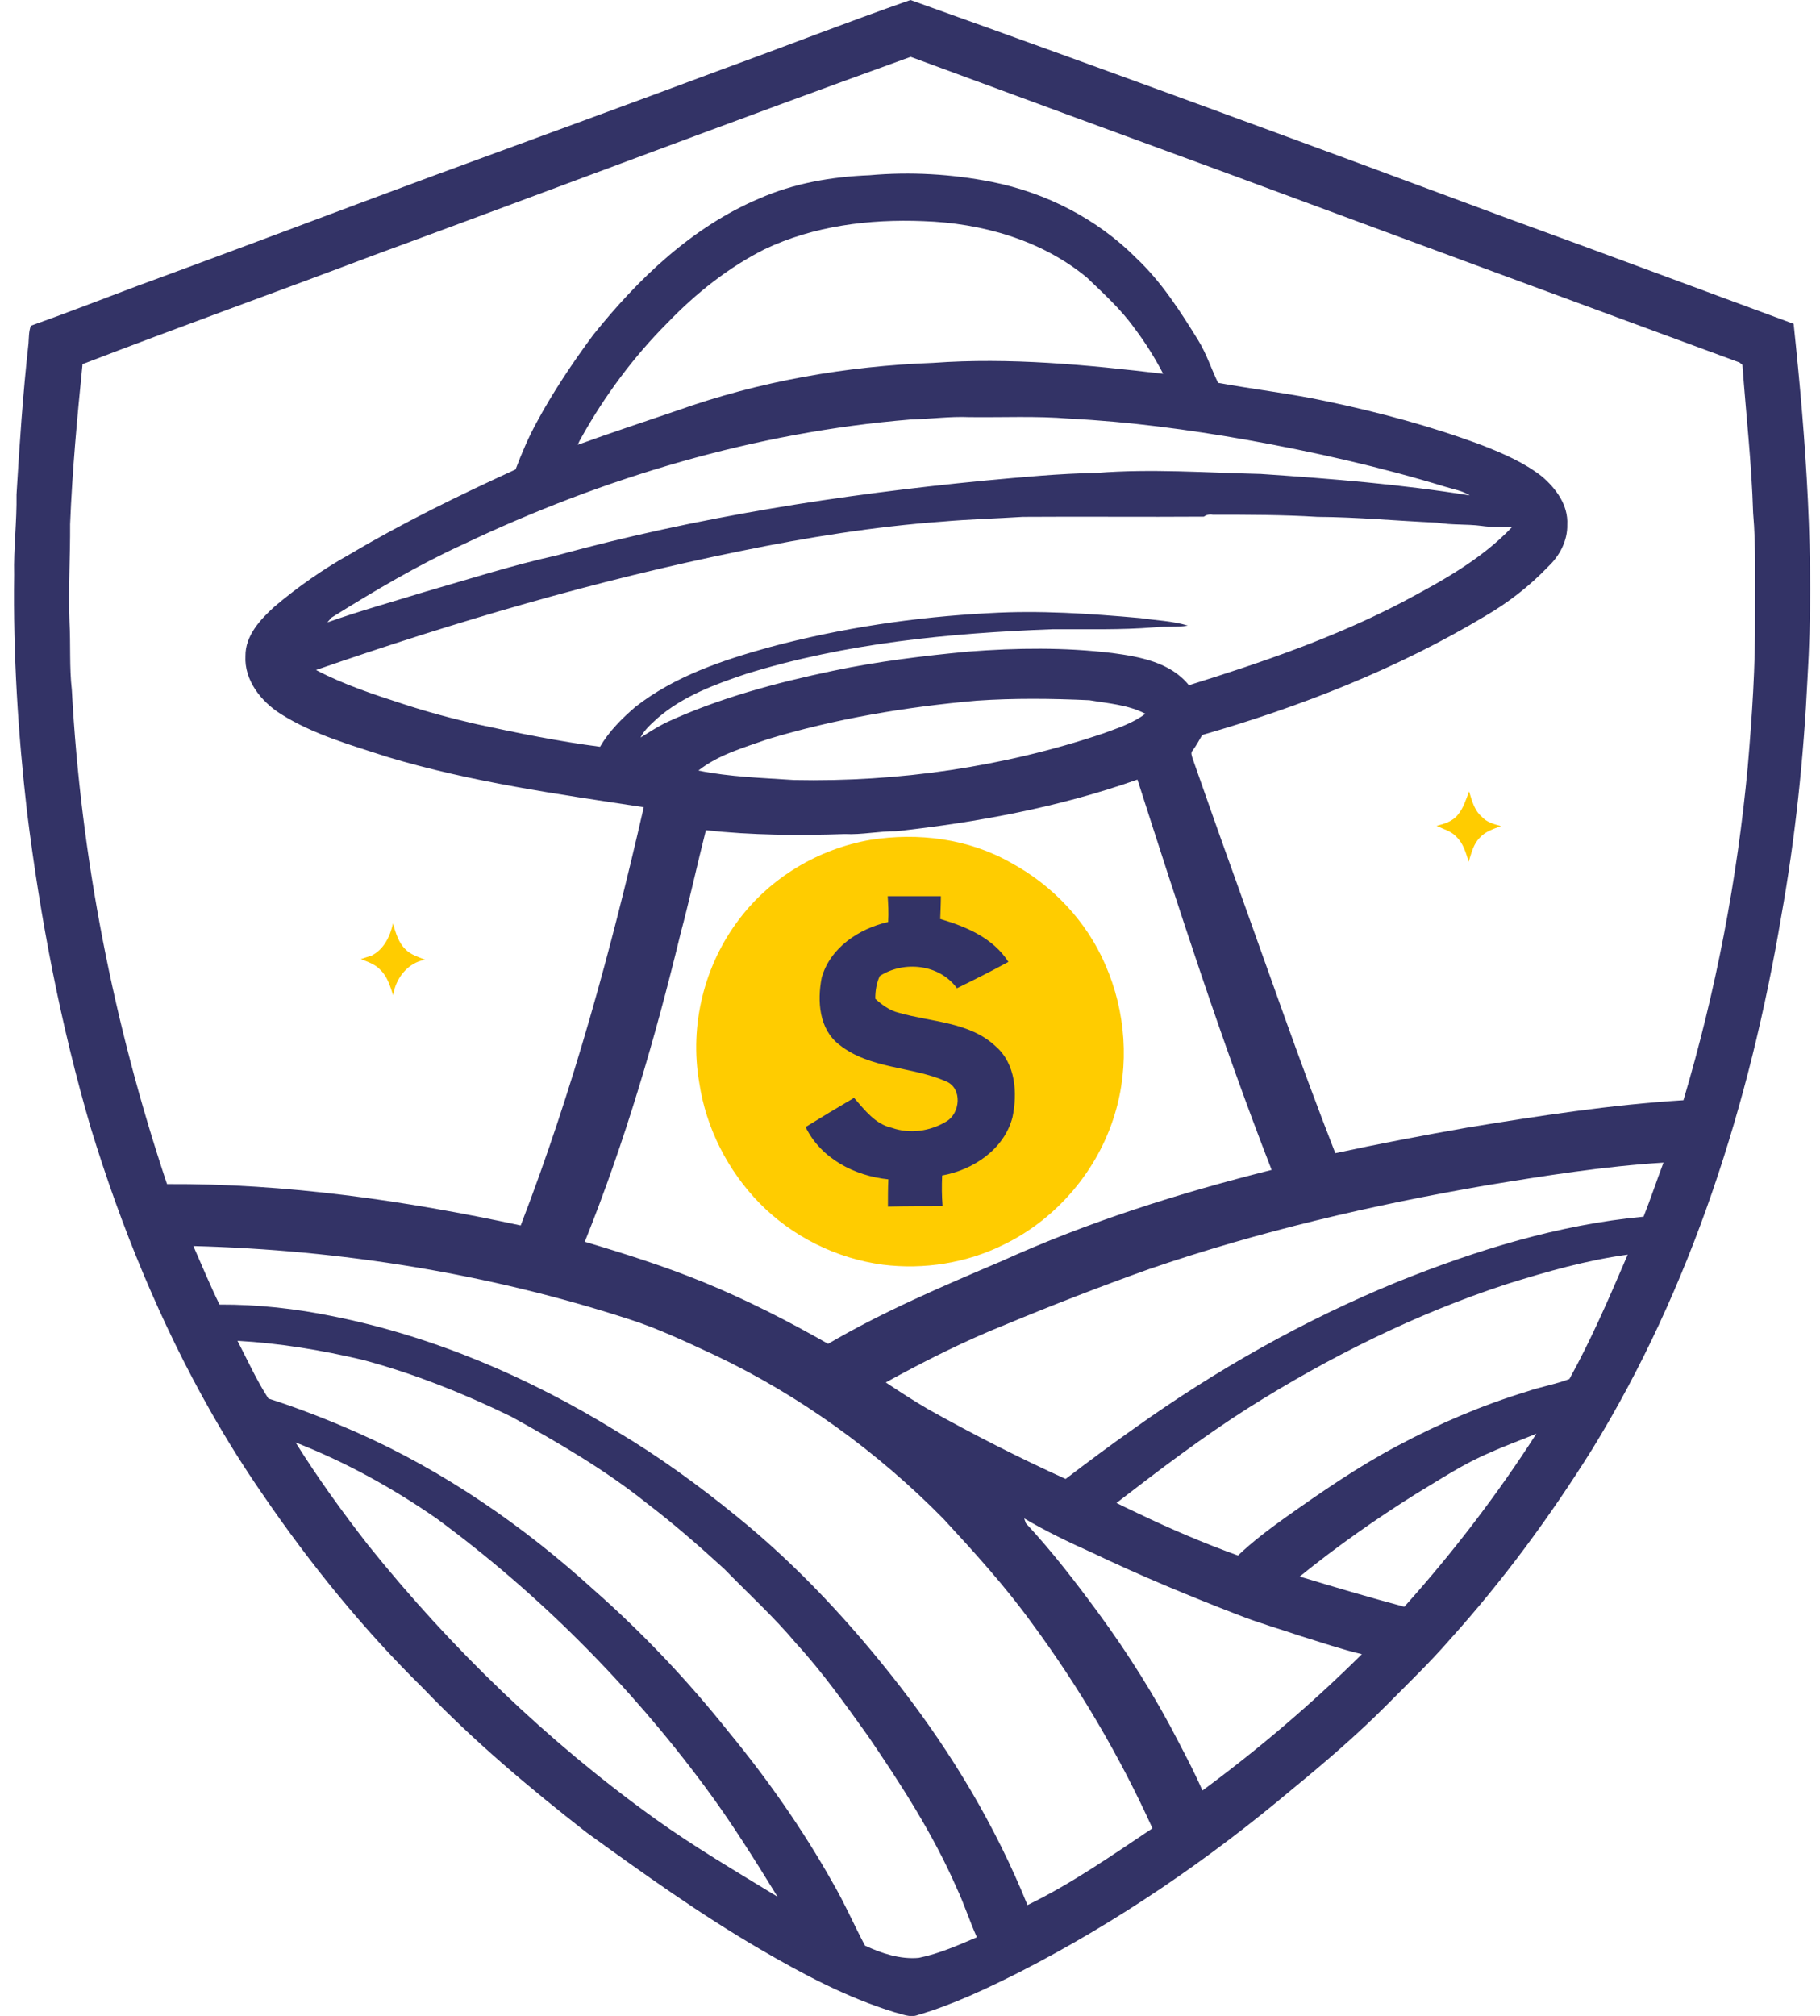<svg xmlns="http://www.w3.org/2000/svg" xml:space="preserve" id="Layer_1" x="0" y="0" version="1.1" viewBox="0 0 849 940"><style>.st0{fill:#336}.st1{fill:#fc0}</style><g id="_x23_000000ff"><path d="M337.5 32.1c29.1-10.6 58-21.9 87.2-32.1C518 33.3 610.9 67.5 703.8 102c44.3 16.1 88.6 32.7 132.9 49 5.8 54.7 9.8 109.8 6.5 164.9-1.8 37.4-5.7 74.7-12.3 111.5-14.7 87-41.8 172.9-88.2 248.4-19.6 31.3-41.5 61.1-66.2 88.5-9.1 10.5-19.2 20.2-29 30.1-14 14.1-29.1 27.1-44.5 39.7-39.1 32.9-81.6 62-127.1 85.3-15.5 7.8-31.2 15.3-47.9 20.2-3.5 1.3-7.2-.5-10.6-1.3-22.2-6.8-42.7-17.7-62.6-29.3-28.2-16.4-54.7-35.4-81.1-54.5-26.7-20.8-52.6-42.6-76.1-67.1-28.1-27.6-53-58.3-75.2-90.8-8.5-12.3-16.4-24.9-23.8-37.9-23.8-41.8-42.1-86.6-56.2-132.6-14.1-48.1-23.6-97.7-29.8-147.6-4.2-36.6-6.5-73.4-6-110.4-.3-12.5 1.3-25 1.1-37.5 1.4-23.5 3-47.1 5.6-70.5.2-2.7.1-5.6 1.1-8.2 16.6-5.9 33-12.3 49.5-18.5 46.2-16.9 92.2-34.4 138.4-51.5 45.1-16.6 90.2-33 135.2-49.8M174.4 119c-45.2 17.1-90.7 33.4-135.9 50.8-2.5 24.8-4.8 49.7-5.8 74.6.1 15.1-.9 30.2-.3 45.4.6 10.6-.1 21.3 1.1 31.8C37.7 400 53 477.7 77.9 552.1c55.5-.3 110.7 7.6 165 19.3 24.4-63.3 42.3-128.9 57.4-195-40-6.1-80.5-11.7-119.4-23.4-17.2-5.6-34.8-10.5-50.1-20.2-9.1-5.8-16.9-15.7-16.3-26.9-.1-9.6 7-17.1 13.6-23.1 11-9.3 22.9-17.6 35.5-24.6 24.8-14.7 50.7-27.3 76.9-39.3 2.8-7.4 5.9-14.7 9.7-21.7 7.7-14.3 16.8-27.9 26.5-41 20.9-26.1 46.2-50.4 77.4-63.6 16.3-7.2 33.9-10.2 51.5-10.9 19-1.7 38.2-.6 57 3.1 25.2 5 49.2 17.2 67.4 35.5 11.7 11 20.5 24.7 28.9 38.3 3.9 6.3 6.1 13.3 9.3 19.9 16.8 3.1 33.9 5 50.6 8.6 24.7 5.2 49.1 11.7 72.8 20.6 9.7 3.8 19.4 8 27.6 14.4 6.6 5.6 12.4 13.4 11.9 22.5.2 7.5-3.6 14.6-8.9 19.6-8.6 9-18.5 16.7-29.3 23-41.2 24.7-86.2 42.3-132.1 55.5-1.4 2.5-2.8 5-4.5 7.3-1 1-.3 2.4 0 3.6 6.6 18.8 13.2 37.6 20 56.4 15.3 42.6 30.1 85.5 46.6 127.7 20.4-4.4 40.9-8.3 61.4-11.9 33.5-5.5 67.1-10.7 101-12.8 15.1-50.7 25.1-102.9 30-155.5 2-23.4 3.6-47 3.4-70.5-.1-15.9.5-31.9-.9-47.9-.7-23.1-3.3-46-5-69-.3-.2-1-.8-1.4-1.1-79.7-29.3-159.3-58.8-238.9-88.2-49.6-18.2-98.7-36.2-147.7-54.3-83.7 30.2-166.9 61.8-250.4 92.5m182.3-2.8c-16.9 8.5-32.1 20.6-45.2 34.2-15.9 15.9-29.4 34.1-40.4 53.8-.5.8-1.3 2.4-1.6 3.2 15.5-5.6 30.9-10.7 46.5-16 38.2-13.6 78.7-20.7 119.3-22.2 35.8-2.6 71.7.9 107.3 5.1-3.9-7.5-8.4-14.7-13.5-21.4-6.3-8.8-14.3-16-22.1-23.5-21.3-17.6-49.2-25.4-76.4-26.3-25.1-1-51 2.2-73.9 13.1m68.1 79.4c-72.4 5.9-143.3 27.1-208.7 58.2-21.4 9.8-41.6 21.8-61.5 34.2-.5.6-1.4 1.6-1.9 2.2 14.7-5.2 29.7-9.4 44.7-14 20.8-6 41.4-12.6 62.6-17.3 65.1-17.8 132.1-28.3 199.2-34.8 17.4-1.6 34.9-3.3 52.4-3.6 25.5-2 51-.1 76.6.5 32.6 2.2 65.1 4.8 97.4 10-3.4-2.2-7.4-2.8-11.3-4-30.4-9.3-61.4-16.3-92.7-21.9-27.3-4.8-54.9-8.5-82.7-9.9-15.6-1.3-31.2-.5-46.7-.7-9.2-.4-18.3.9-27.4 1.1m136.8 45.3c-28.2.2-56.3-.1-84.5.1-12.5.8-25 1.1-37.4 2.2-31.7 2.3-63.3 7.4-94.5 13.8-67.2 13.6-133.1 33-197.8 55.4 12.7 6.7 26.6 11.3 40.2 15.7 11.5 3.8 23.1 6.9 34.9 9.6 19 4.1 38.1 8 57.4 10.5 4.2-7.2 10.2-13.2 16.5-18.6 18.3-14.3 40.7-21.8 62.8-27.9 33.3-8.9 67.6-14 102.1-15.8 23.5-1.4 47.1.2 70.6 2.3 7.4 1.1 15 1.3 22.2 3.5-5.1.9-10.3.2-15.5.8-15.9 1.3-31.8.8-47.8.9-48.1 1.8-96.5 6.5-142.7 20.8-14.6 4.9-29.3 10.3-41.2 20.5-3 2.8-6.3 5.5-8.1 9.2 3.9-2.4 7.7-4.9 11.7-6.9 24.8-11.5 51.4-18.6 78-24.2 20.9-4.4 42.2-7 63.4-9 22.3-1.7 44.8-2 67 .7 12.8 1.7 27.1 4.3 35.7 15 34-10.6 67.9-22.2 99.5-38.7 18.2-9.7 36.8-19.8 51.2-35-4.8-.1-9.6.1-14.3-.6-6.8-.9-13.8-.3-20.6-1.5-18.6-.8-37.2-2.6-55.8-2.7-16.3-1-32.6-1-48.9-1-1.4-.3-2.9 0-4.1.9M358 344.7c-11 3.9-22.9 7.2-32.2 14.6 14.7 3 29.7 3.4 44.6 4.4 48.8 1 97.8-6.1 144.2-21.7 6.8-2.5 13.9-4.8 19.7-9.2-8.1-4.2-17.3-4.8-26.1-6.3-17.5-.8-35.1-1-52.6.2-33 2.9-65.9 8.4-97.6 18m60.1 42.9c-8.1-.1-15.9 1.7-24 1.3-21.6.7-43.3.6-64.8-1.8-4.1 16.1-7.6 32.4-11.9 48.5-11.8 48.7-25.9 96.9-44.6 143.4 18.8 5.6 37.4 11.5 55.5 18.9 20 8.2 39.2 18 58 28.7 25.8-15.1 53.3-26.8 80.8-38.5 40.5-18.4 83-31.8 126.1-42.6-23.3-59.8-43-121-62.6-182-36.2 12.8-74.3 19.9-112.5 24.1m275.2 165.1c-53.3 9.2-106.2 21.5-157.4 39.1-22.4 8-44.6 16.6-66.5 25.7-19.3 7.7-38 17.1-56.2 27.1 6.5 4.3 13.1 8.6 19.8 12.5 20.9 11.7 42.3 22.6 64.1 32.5 10.5-8 21.1-15.9 31.9-23.5 38.2-27.3 79.4-50.6 122.9-68.4 36.8-14.8 75.2-26.7 114.8-30.4 3.3-8.3 6.1-16.8 9.3-25.2-27.7 1.7-55.3 6.1-82.7 10.6M90.2 581c4 9.1 7.8 18.3 12.2 27.3 17.8-.1 35.7 1.9 53.2 5.5 46.8 9.4 91.3 28.5 131.9 53.5 19.7 11.7 38.3 25.2 56.1 39.7 28.8 23.3 54.1 50.7 76.7 79.9 24 31 44.3 65 59 101.4 20.6-10 39.3-23.1 58.3-35.8-15.2-33.5-34-65.5-55.9-95.2-12.6-17.5-27.1-33.4-41.6-49.1-30.8-31.3-67-57.5-106.6-76.3-13.2-6.1-26.3-12.4-40.1-16.8C227.7 593.8 159 582.8 90.2 581M703 598.7c-42.5 13.9-82.9 34-120.7 57.8-21.4 13.6-41.5 28.9-61.5 44.3 3.4 1.7 6.8 3.3 10.2 4.9 15.2 7.3 30.7 13.9 46.5 19.6 6.8-6.5 14.3-12.1 21.8-17.5 17.1-12.1 34.3-24 52.9-33.8 19.1-10.2 39.2-18.8 59.9-25.1 6.6-2.3 13.5-3.4 20-5.9 10.3-18.6 18.8-38.4 27.2-58-19.1 2.6-37.7 7.9-56.3 13.7m-592.2 26.5c4.7 9.1 8.9 18.4 14.4 26.9 14 4.5 27.6 9.8 41 15.7 40.8 18 78 43.7 111 73.7 22.7 20 43.7 42.2 62.5 65.8 18.2 22.1 34.7 45.6 48.7 70.5 5.6 9.6 10 19.8 15.1 29.4 7.7 3.6 16.5 6.5 25.1 5.7 9.4-1.9 18.2-5.8 27.1-9.6-3.4-7.5-5.9-15.5-9.4-22.9-11-25.2-26-48.4-41.5-71.1-10.6-14.8-21.1-29.6-33.4-43-10.3-12.3-22.3-23.2-33.5-34.7-11.7-10.7-23.6-21.1-36.2-30.7-19.6-15.7-41.4-28.3-63.3-40.4-22.2-10.8-45.2-20-69.1-26.4-19.4-4.6-38.9-7.8-58.5-8.9m584.3 52.1c-12.2 5.1-23.1 12.4-34.3 19.1-18.9 11.8-37.2 24.7-54.5 38.7 16.1 4.9 32.4 9.7 48.8 14.1 22.6-25.2 43.3-52.2 61.6-80.7-7.2 3-14.6 5.6-21.6 8.8m-557.2-4.7c10.3 16.5 21.8 32.4 33.8 47.8 38.7 48.2 83.6 91.5 133.8 127.6 18.4 13.2 37.9 24.6 57.2 36.4-10.8-17.5-21.7-35-34-51.5-35.3-47.6-77.5-89.9-125.1-124.9-20.5-14.2-42.4-26.3-65.7-35.4M477.8 708c.1.6.6 1.6.7 2.2 12.2 13.1 23.2 27.4 33.8 41.8 14 19.1 26.7 39.2 37.5 60.3 3.9 7.5 7.8 14.9 11.1 22.6 26.3-19.4 51.2-40.6 74.4-63.6-9.7-2.3-19-5.5-28.4-8.4-9.7-3.3-19.6-6.1-29-9.8-23.1-8.9-46-18.4-68.4-29.1-10.9-4.9-21.6-10-31.7-16z" class="st0"/><path d="M680 380c2.7-3.2 3.9-7.3 5.3-11 1.3 4.2 2.4 8.8 5.8 11.7 2.3 2.7 5.8 3.6 9.1 4.5-3.5 1.3-7.3 2.5-9.8 5.3-3.1 3-4 7.3-5.3 11.3-1.3-4.2-2.5-8.6-5.8-11.7-2.4-2.6-6-3.5-9.2-5 3.6-.9 7.5-2.1 9.9-5.1zM344.9 428.5c14.8-19.5 37-32.7 61.2-36.9 22.2-3.5 45.7-.6 65.5 10.7 19.4 10.5 35.3 27.3 44 47.5 9.6 21.8 11.4 47 4.4 69.8-7.9 26.1-27 48.7-51.7 60.7-17.4 8.7-37.4 11.8-56.5 9.4-21.7-2.9-42.2-13.1-57.5-28.7-14.8-15.2-24.9-34.9-28.1-56.1-4.7-27 2.4-55.1 18.7-76.4M183.3 430.6c1.3 4.3 2.5 8.9 5.9 12.1 2.4 2.5 5.9 3.5 9.1 4.8-8.2 1.4-13.8 8.8-14.9 16.6-1.4-4.2-2.6-8.6-5.9-11.8-2.4-2.7-5.9-3.8-9.2-5.1 1.7-.6 3.3-1 5-1.6 5.8-2.9 8.7-9 10-15z" class="st1"/><path d="M414.1 417.9h24.8c0 3.6-.2 7-.3 10.6 12.2 3.6 24.7 8.9 31.8 20-8 4.4-15.9 8.3-24 12.3-8.1-11.2-24.7-13-36-5.7-1.5 3.2-2.1 6.8-2.1 10.6 3.1 2.8 6.7 5.5 10.9 6.5 15.1 4.4 33.1 4.2 45.3 15.7 9.3 8.1 10.2 21.8 7.8 33.1-3.9 14.9-18.3 24.5-32.8 27.1-.2 4.9-.2 9.4.2 14.3-8.4 0-17 0-25.5.2 0-4.2 0-8.4.2-12.7-15.7-1.6-31.5-9.7-38.6-24.4 7.3-4.5 14.9-9.1 22.6-13.6 5 5.7 9.9 12.3 17.7 14 8.3 2.9 17.7 1.6 25.2-2.9 6.7-3.7 7.8-15.6 0-18.8-15.9-7-35.4-5.7-49.7-17-9.6-7.3-10.4-20.5-8.3-31.3 3.9-14 17.4-22.9 31-26 .3-4.5 0-8.4-.2-12z" class="st0"/></g></svg>